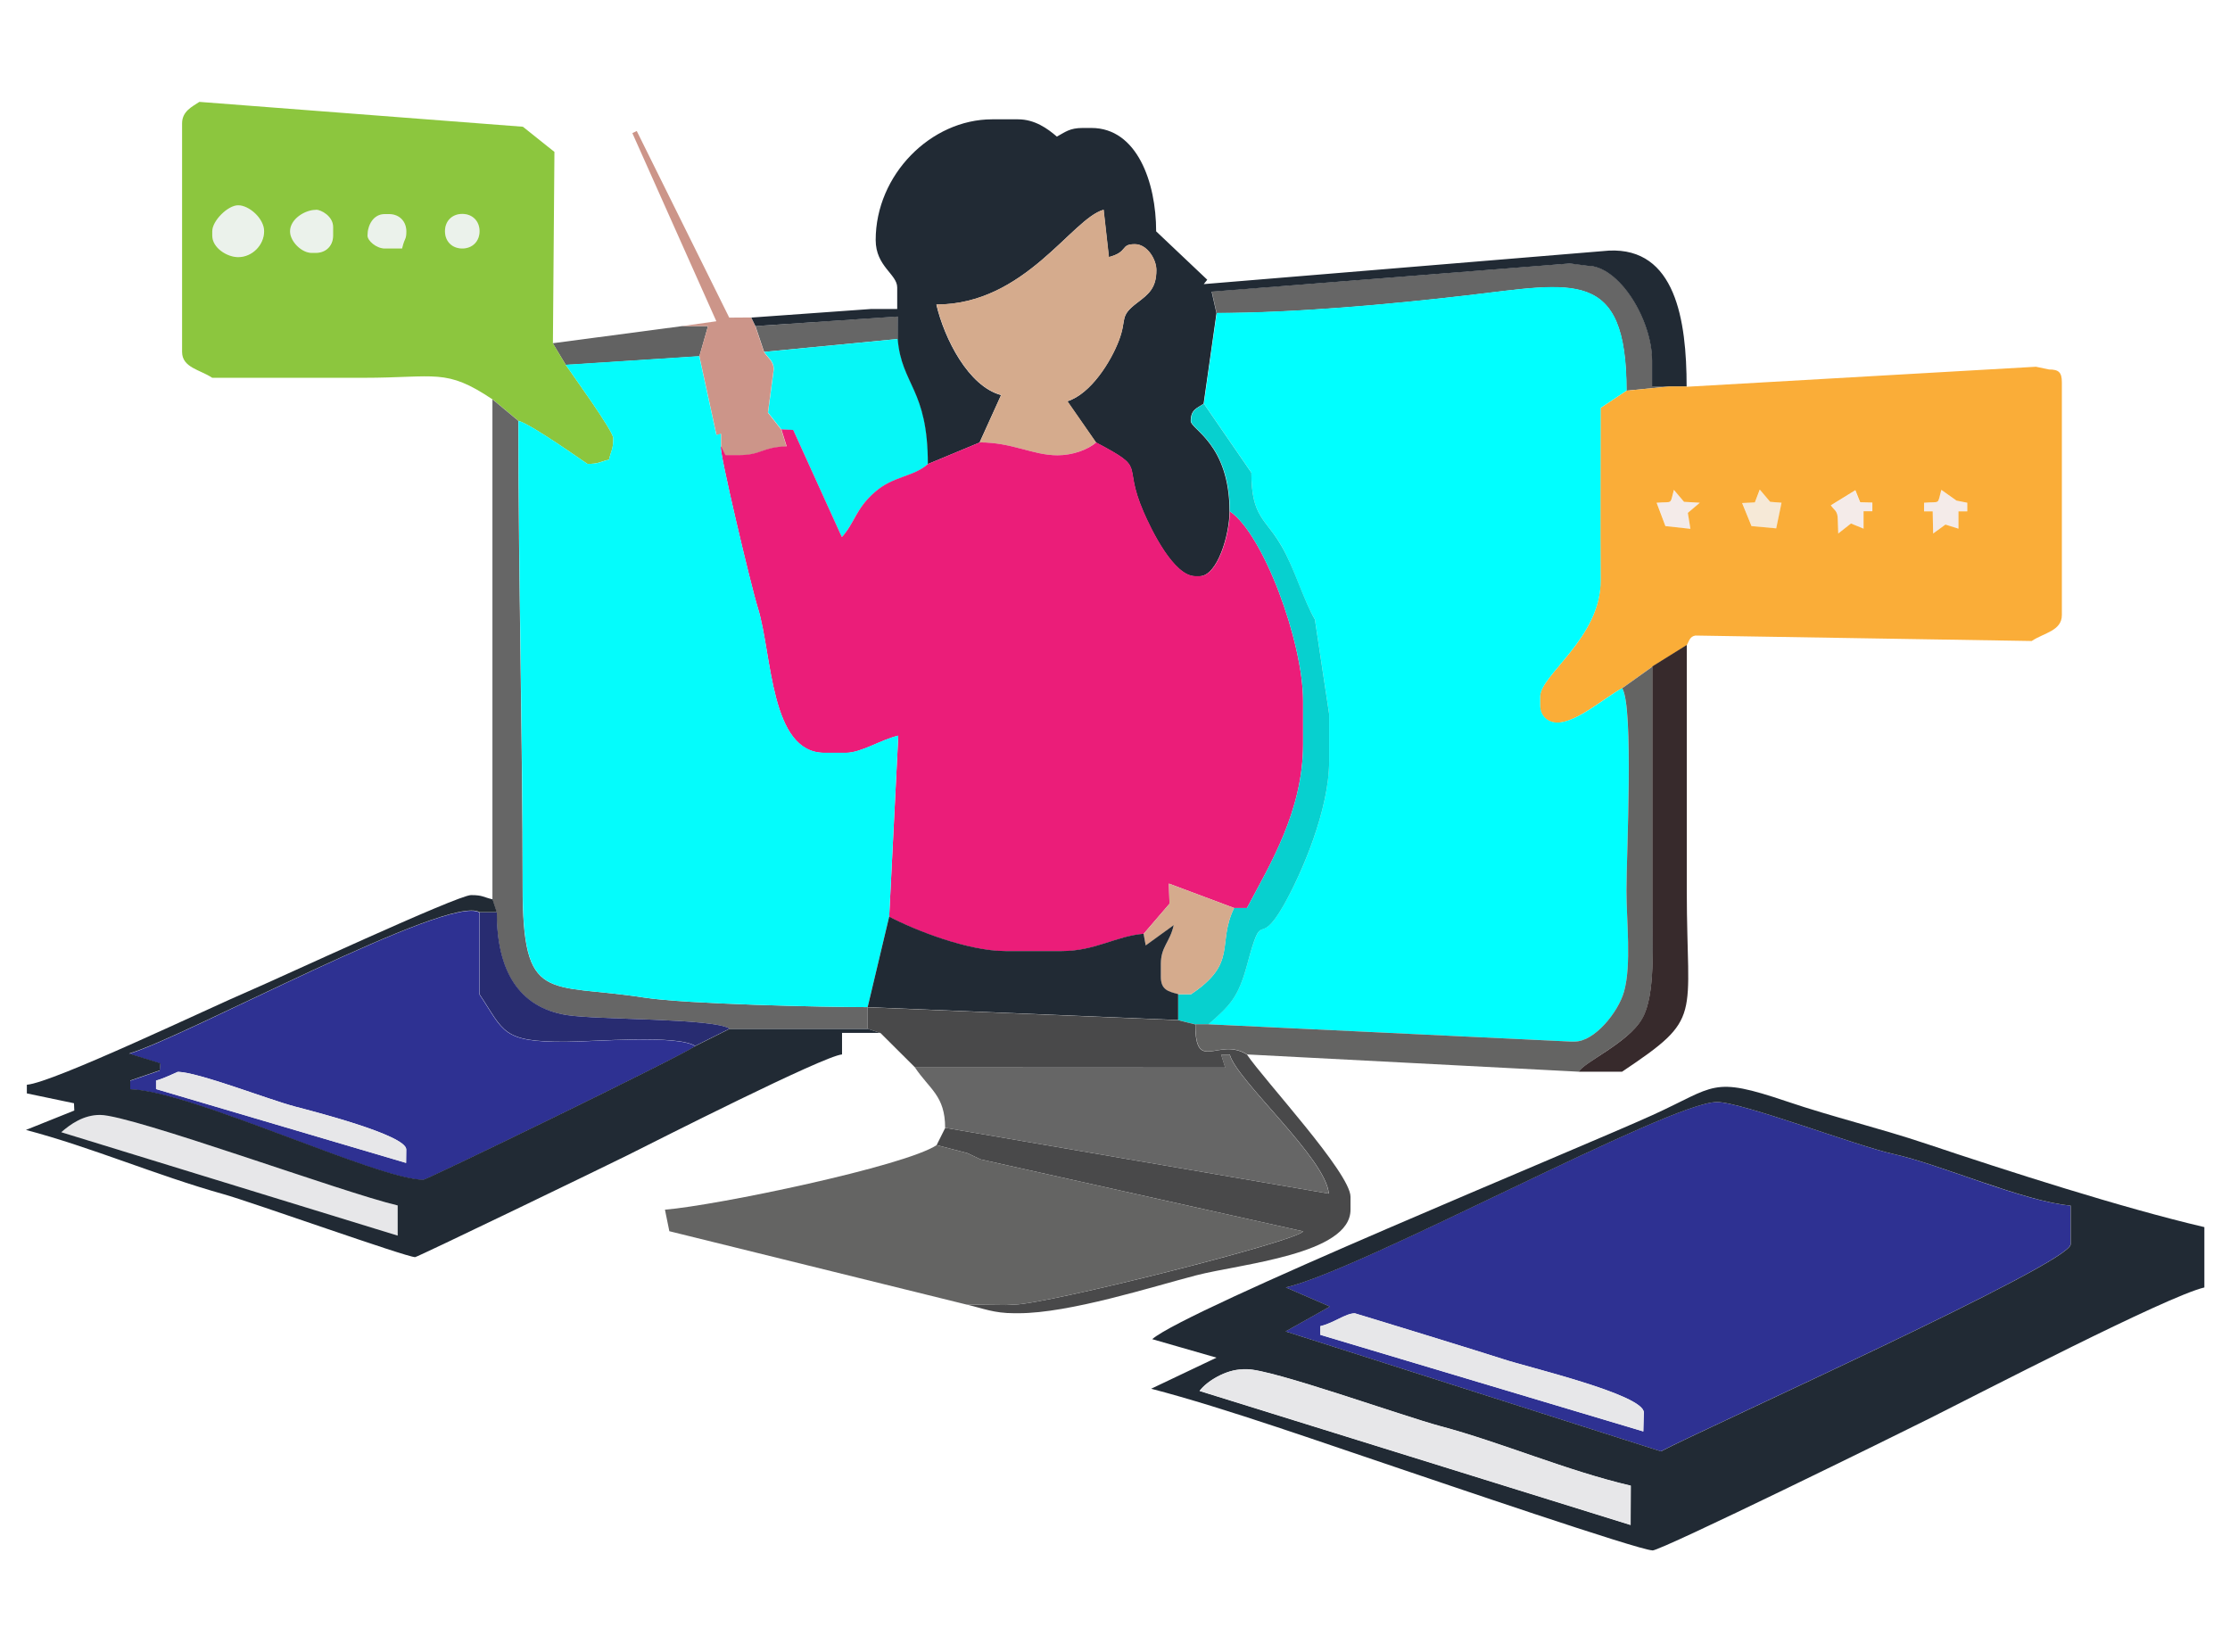 <?xml version="1.0" encoding="UTF-8"?>
<!DOCTYPE svg PUBLIC "-//W3C//DTD SVG 1.1//EN" "http://www.w3.org/Graphics/SVG/1.1/DTD/svg11.dtd">
<!-- Creator: CorelDRAW -->
<svg xmlns="http://www.w3.org/2000/svg" xml:space="preserve" width="35.585mm" height="26.365mm" style="shape-rendering:geometricPrecision; text-rendering:geometricPrecision; image-rendering:optimizeQuality; fill-rule:evenodd; clip-rule:evenodd"
viewBox="0 0 14.709 10.898"
 xmlns:xlink="http://www.w3.org/1999/xlink">
 <defs>
  <style type="text/css">
   <![CDATA[
    .fil21 {fill:none}
    .fil11 {fill:aqua}
    .fil14 {fill:#04FCFC}
    .fil2 {fill:#06F7F7}
    .fil13 {fill:#07D0CF}
    .fil6 {fill:#212A34}
    .fil15 {fill:#282C71}
    .fil19 {fill:#2E3192}
    .fil17 {fill:#372A2C}
    .fil18 {fill:#49494A}
    .fil3 {fill:#626262}
    .fil16 {fill:#646463}
    .fil1 {fill:#666666}
    .fil4 {fill:#8CC63E}
    .fil5 {fill:#CC9589}
    .fil7 {fill:#D5AB8D}
    .fil20 {fill:#E7E7E9}
    .fil12 {fill:#EB1D79}
    .fil0 {fill:#EBF2EB}
    .fil8 {fill:#F4EBE9}
    .fil9 {fill:#F6E9D7}
    .fil10 {fill:#FAAD38}
   ]]>
  </style>
 </defs>
 <g id="Layer_x0020_1">
  <g id="_153767152">
   <g>
    <path id="_150007864" class="fil0" d="M1.911 1.525c0,0.066 0.076,0.142 0.142,0.142l0.028 0c0.067,0 0.114,-0.047 0.114,-0.114l0 -0.057c0,-0.071 -0.078,-0.114 -0.114,-0.114 -0.072,0 -0.171,0.061 -0.171,0.142z"/>
    <path id="_150007936" class="fil0" d="M2.423 1.553c0,0.035 0.059,0.085 0.114,0.085l0.114 0c0.018,-0.076 0.028,-0.054 0.028,-0.114 0,-0.067 -0.047,-0.114 -0.114,-0.114l-0.028 0c-0.077,0 -0.114,0.076 -0.114,0.142z"/>
    <path id="_150008128" class="fil0" d="M2.935 1.525c0,0.067 0.047,0.114 0.114,0.114 0.067,0 0.114,-0.047 0.114,-0.114 0,-0.067 -0.047,-0.114 -0.114,-0.114 -0.067,0 -0.114,0.047 -0.114,0.114z"/>
    <path id="_150008440" class="fil0" d="M1.399 1.525l0 0.028c0,0.081 0.098,0.142 0.171,0.142 0.092,0 0.171,-0.079 0.171,-0.171 0,-0.084 -0.098,-0.171 -0.171,-0.171 -0.068,0 -0.171,0.102 -0.171,0.171z"/>
    <path id="_150007912" class="fil1" d="M8.026 2.065c0.515,0 1.15,-0.058 1.648,-0.116 0.705,-0.082 1.054,-0.186 1.054,0.628l0.284 -0.028 -0.114 0 0 -0.171c0,-0.269 -0.215,-0.626 -0.427,-0.626l-0.115 -0.015 -2.363 0.186 0.032 0.142z"/>
    <polygon id="_150008080" class="fil1" points="4.983,2.151 5.04,2.321 5.922,2.236 5.921,2.087 "/>
    <path id="_150008344" class="fil2" d="M5.04 2.321c0.029,0.043 0.064,0.061 0.064,0.115l-0.038 0.285 0.088 0.112 0.078 0.004 0.321 0.707c0.087,-0.101 0.09,-0.185 0.216,-0.296 0.125,-0.11 0.251,-0.098 0.353,-0.187 0,-0.497 -0.174,-0.518 -0.199,-0.825l-0.882 0.085z"/>
    <polygon id="_150008008" class="fil3" points="3.646,2.264 3.732,2.407 4.613,2.35 4.67,2.151 4.499,2.151 "/>
    <path id="_150007984" class="fil4" d="M3.163 1.525c0,0.067 -0.047,0.114 -0.114,0.114 -0.067,0 -0.114,-0.047 -0.114,-0.114 0,-0.067 0.047,-0.114 0.114,-0.114 0.067,0 0.114,0.047 0.114,0.114zm-0.483 0c0,0.06 -0.01,0.037 -0.028,0.114l-0.114 0c-0.055,0 -0.114,-0.051 -0.114,-0.085 0,-0.067 0.037,-0.142 0.114,-0.142l0.028 0c0.067,0 0.114,0.047 0.114,0.114zm-0.597 -0.142c0.035,0 0.114,0.043 0.114,0.114l0 0.057c0,0.067 -0.047,0.114 -0.114,0.114l-0.028 0c-0.066,0 -0.142,-0.076 -0.142,-0.142 0,-0.081 0.098,-0.142 0.171,-0.142zm-0.683 0.142c0,-0.068 0.102,-0.171 0.171,-0.171 0.072,0 0.171,0.087 0.171,0.171 0,0.092 -0.079,0.171 -0.171,0.171 -0.073,0 -0.171,-0.061 -0.171,-0.142l0 -0.028zm1.849 1.109l0.171 0.142c0.088,0.024 0.452,0.284 0.455,0.284 0.077,0 0.078,-0.014 0.142,-0.028 0.015,-0.064 0.028,-0.065 0.028,-0.142 0,-0.048 -0.269,-0.418 -0.313,-0.483l-0.085 -0.142 0.01 -1.263 -0.208 -0.166 -2.134 -0.164c-0.048,0.032 -0.114,0.062 -0.114,0.142l0 1.507c0,0.104 0.118,0.117 0.199,0.171 0.332,0 0.664,0 0.995,0 0.484,0 0.544,-0.065 0.853,0.142z"/>
    <path id="_150007408" class="fil5" d="M4.499 2.151l0.171 0 -0.057 0.199 0.113 0.52 0.03 -0.008 0 0.085 0.028 0.057 0.085 0c0.155,0 0.153,-0.053 0.319,-0.058l-0.035 -0.112 -0.088 -0.112 0.038 -0.285c-0,-0.054 -0.035,-0.072 -0.064,-0.115l-0.057 -0.171 -0.028 -0.057 -0.144 0.001 -0.61 -1.231 -0.029 0.014 0.554 1.241 -0.227 0.032z"/>
    <path id="_150007600" class="fil6" d="M4.955 2.094l0.028 0.057 0.938 -0.063 0 0.148c0.026,0.307 0.199,0.328 0.199,0.825l0.341 -0.142 0.142 -0.313c-0.216,-0.058 -0.374,-0.372 -0.427,-0.597 0.585,0 0.893,-0.568 1.103,-0.625l0.035 0.312c0.131,-0.035 0.072,-0.085 0.171,-0.085 0.081,0 0.142,0.098 0.142,0.171 0,0.119 -0.051,0.158 -0.126,0.215 -0.122,0.093 -0.065,0.103 -0.121,0.249 -0.053,0.139 -0.185,0.352 -0.34,0.401l0.189 0.272c0.345,0.182 0.169,0.123 0.312,0.456 0.05,0.116 0.199,0.426 0.342,0.426l0.028 0c0.121,0 0.199,-0.281 0.199,-0.427 0,-0.446 -0.256,-0.542 -0.256,-0.597 0,-0.076 0.041,-0.084 0.085,-0.114l0.085 -0.597 -0.032 -0.142 2.363 -0.186 0.115 0.015c0.212,0 0.427,0.357 0.427,0.626l0 0.171 0.114 0 0.114 0c0,-0.441 -0.074,-0.918 -0.513,-0.897l-2.672 0.221 0.023 -0.029 -0.337 -0.319c0,-0.325 -0.127,-0.682 -0.427,-0.682l-0.057 0c-0.087,0 -0.115,0.027 -0.171,0.057 -0.061,-0.053 -0.146,-0.114 -0.256,-0.114l-0.171 0c-0.404,0 -0.768,0.366 -0.768,0.796 0,0.175 0.142,0.225 0.142,0.313l0 0.142 -0.171 -4.13354e-005 -0.796 0.057z"/>
    <path id="_150007336" class="fil7" d="M6.462 2.918c0.215,0 0.349,0.085 0.512,0.085 0.101,0 0.201,-0.037 0.256,-0.085l-0.189 -0.272c0.155,-0.049 0.288,-0.262 0.34,-0.401 0.055,-0.146 -0.002,-0.157 0.121,-0.249 0.075,-0.057 0.126,-0.096 0.126,-0.215 0,-0.072 -0.062,-0.171 -0.142,-0.171 -0.099,0 -0.04,0.05 -0.171,0.085l-0.035 -0.312c-0.209,0.057 -0.518,0.625 -1.103,0.625 0.053,0.225 0.211,0.54 0.427,0.597l-0.142 0.313z"/>
    <path id="_150007288" class="fil8" d="M10.928 3.316l0.058 0.154 0.165 0.018 -0.017 -0.105 0.079 -0.067 -0.104 -0.006 -0.067 -0.079c-0.027,0.103 -0.003,0.076 -0.114,0.085z"/>
    <polygon id="_150007096" class="fil9" points="11.576,3.314 11.492,3.318 11.554,3.47 11.717,3.486 11.752,3.316 11.677,3.31 11.608,3.231 "/>
    <path id="_150007144" class="fil8" d="M12.076 3.334c0.024,0.034 0.046,0.033 0.046,0.097l0.003 0.089 0.084 -0.066 0.083 0.034 0 -0.114 0.057 0 0 -0.057 -0.08 -0.002 -0.032 -0.08 -0.162 0.1z"/>
    <path id="_150007744" class="fil8" d="M12.691 3.316l0 0.057 0.057 0 0.003 0.146 0.081 -0.059 0.086 0.027 0 -0.114 0.057 0 0 -0.057 -0.071 -0.014 -0.1 -0.071c-0.027,0.103 -0.003,0.076 -0.114,0.085z"/>
    <path id="_150007768" class="fil10" d="M12.975 3.373l-0.057 0 0 0.114 -0.086 -0.027 -0.081 0.059 -0.003 -0.146 -0.057 0 0 -0.057c0.111,-0.009 0.086,0.017 0.114,-0.085l0.1 0.071 0.071 0.014 0 0.057zm-1.367 -0.143l0.068 0.08 0.075 0.006 -0.035 0.169 -0.163 -0.015 -0.062 -0.152 0.084 -0.004 0.032 -0.084zm0.684 0.143l0 0.114 -0.083 -0.034 -0.084 0.066 -0.003 -0.089c0,-0.064 -0.023,-0.062 -0.046,-0.097l0.162 -0.1 0.032 0.08 0.08 0.002 0 0.057 -0.057 0zm-1.251 -0.142l0.067 0.079 0.104 0.006 -0.079 0.067 0.017 0.105 -0.165 -0.018 -0.058 -0.154c0.111,-0.009 0.086,0.017 0.114,-0.085zm0.085 -0.682l-0.114 0 -0.284 0.028 -0.171 0.114c0,0.379 -0.002,0.759 0,1.138 0.003,0.379 -0.399,0.623 -0.399,0.767l0 0.057c0,0.067 0.047,0.114 0.114,0.114 0.127,0 0.319,-0.171 0.427,-0.227l0.199 -0.142 0.228 -0.142c0.014,-0.025 0.019,-0.058 0.057,-0.064l2.218 0.036c0.081,-0.054 0.199,-0.067 0.199,-0.171l0 -1.535c0,-0.066 -0.02,-0.085 -0.085,-0.085l-0.086 -0.018 -2.303 0.132z"/>
    <path id="_150007816" class="fil1" d="M3.248 5.933l0.028 0.085c0,0.386 0.145,0.627 0.46,0.677 0.212,0.034 0.963,0.019 1.076,0.09l0.91 0 0 -0.142c-0.283,0 -1.197,-0.02 -1.473,-0.063 -0.64,-0.1 -0.802,0.051 -0.802,-0.733 0,-0.997 -0.028,-2.034 -0.028,-3.071l-0.171 -0.142 0 3.299z"/>
    <path id="_150007072" class="fil11" d="M8.026 2.065l-0.085 0.597 0.313 0.455c0,0.295 0.092,0.3 0.199,0.484 0.084,0.146 0.145,0.36 0.22,0.484l0.094 0.624 0 0.313c0,0.315 -0.177,0.734 -0.301,0.95 -0.172,0.302 -0.132,-0.008 -0.239,0.387 -0.059,0.218 -0.111,0.27 -0.257,0.397l2.389 0.114 0.028 0c0.131,0 0.288,-0.194 0.325,-0.329 0.05,-0.178 0.016,-0.468 0.016,-0.666 0,-0.239 0.048,-1.215 -0.028,-1.336 -0.107,0.057 -0.299,0.227 -0.427,0.227 -0.067,0 -0.114,-0.047 -0.114,-0.114l0 -0.057c0,-0.144 0.401,-0.388 0.399,-0.767 -0.003,-0.379 -0,-0.759 -0,-1.138l0.171 -0.114c0,-0.814 -0.349,-0.71 -1.054,-0.628 -0.498,0.058 -1.133,0.116 -1.648,0.116z"/>
    <path id="_150006976" class="fil12" d="M4.755 2.947c-0.013,0.027 0.197,0.915 0.244,1.064 0.095,0.305 0.079,0.955 0.439,0.955l0.142 0c0.101,0 0.234,-0.089 0.345,-0.113l-0.06 1.194c0.169,0.09 0.518,0.227 0.768,0.227l0.37 0c0.221,0 0.359,-0.099 0.54,-0.114l0.171 -0.199 -0.004 -0.133 0.43 0.161 0.085 0c0.152,-0.287 0.37,-0.64 0.37,-1.081l0 -0.284c0,-0.393 -0.263,-1.104 -0.483,-1.251 0,0.145 -0.078,0.427 -0.199,0.427l-0.028 0c-0.143,0 -0.292,-0.31 -0.342,-0.426 -0.144,-0.333 0.033,-0.273 -0.312,-0.456 -0.055,0.048 -0.155,0.085 -0.256,0.085 -0.163,0 -0.297,-0.085 -0.512,-0.085l-0.341 0.142c-0.102,0.089 -0.228,0.077 -0.353,0.187 -0.126,0.111 -0.128,0.196 -0.216,0.296l-0.321 -0.707 -0.078 -0.004 0.035 0.112c-0.166,0.005 -0.164,0.058 -0.319,0.058l-0.085 0 -0.028 -0.057z"/>
    <path id="_150006640" class="fil13" d="M8.112 3.373c0.22,0.148 0.483,0.858 0.483,1.251l0 0.284c0,0.44 -0.218,0.793 -0.37,1.081l-0.085 0c-0.116,0.241 0.028,0.36 -0.284,0.569l-0.085 0 0 0.171 0.114 0.028 0.085 0c0.146,-0.127 0.198,-0.179 0.257,-0.397 0.106,-0.395 0.066,-0.085 0.239,-0.387 0.123,-0.216 0.301,-0.635 0.301,-0.95l0 -0.313 -0.094 -0.624c-0.074,-0.125 -0.135,-0.339 -0.22,-0.484 -0.106,-0.184 -0.199,-0.189 -0.199,-0.484l-0.313 -0.455c-0.044,0.03 -0.085,0.038 -0.085,0.114 0,0.055 0.256,0.151 0.256,0.597z"/>
    <path id="_150006400" class="fil14" d="M3.732 2.407c0.044,0.065 0.313,0.436 0.313,0.483 0,0.077 -0.014,0.078 -0.028,0.142 -0.064,0.015 -0.065,0.028 -0.142,0.028 -0.003,0 -0.367,-0.261 -0.455,-0.284 0,1.037 0.028,2.074 0.028,3.071 -4.13354e-005,0.784 0.162,0.633 0.802,0.733 0.276,0.043 1.19,0.063 1.473,0.063l0.142 -0.597 0.06 -1.194c-0.111,0.025 -0.244,0.113 -0.345,0.113l-0.142 0c-0.36,0 -0.344,-0.65 -0.439,-0.955 -0.047,-0.15 -0.257,-1.037 -0.244,-1.064l0 -0.085 -0.03 0.008 -0.113 -0.52 -0.882 0.057z"/>
    <path id="_150006376" class="fil7" d="M7.543 6.16l0.014 0.077 0.185 -0.134c-0.027,0.115 -0.085,0.142 -0.085,0.256l0 0.085c0,0.086 0.049,0.097 0.114,0.114l0.085 0c0.312,-0.209 0.169,-0.327 0.284,-0.569l-0.43 -0.161 0.004 0.133 -0.171 0.199z"/>
    <path id="_150006736" class="fil6" d="M5.723 6.643l2.048 0.085 0 -0.171c-0.064,-0.017 -0.114,-0.027 -0.114,-0.114l0 -0.085c0,-0.114 0.059,-0.141 0.085,-0.256l-0.185 0.134 -0.014 -0.077c-0.182,0.015 -0.319,0.114 -0.54,0.114l-0.37 0c-0.25,0 -0.599,-0.138 -0.768,-0.227l-0.142 0.597z"/>
    <path id="_150006832" class="fil15" d="M4.585 6.899l0.228 -0.114c-0.113,-0.071 -0.863,-0.056 -1.076,-0.09 -0.315,-0.051 -0.46,-0.292 -0.46,-0.677l-0.114 0 0 0.54c0.164,0.245 0.145,0.315 0.569,0.313 0.195,-0.001 0.734,-0.048 0.854,0.028z"/>
    <path id="_150006880" class="fil16" d="M10.7 4.539c0.077,0.121 0.028,1.098 0.028,1.336 0,0.199 0.034,0.488 -0.016,0.666 -0.038,0.135 -0.194,0.329 -0.325,0.329l-0.028 0 -2.389 -0.114 -0.085 0c0,0.329 0.153,0.08 0.341,0.199l2.19 0.114c0.024,-0.06 0.324,-0.19 0.417,-0.351 0.088,-0.155 0.067,-0.491 0.067,-0.729 0,-0.531 0,-1.062 0,-1.592l-0.199 0.142z"/>
    <path id="_150006784" class="fil17" d="M10.899 4.397c0,0.531 0,1.062 0,1.592 0,0.239 0.022,0.574 -0.067,0.729 -0.092,0.162 -0.392,0.291 -0.417,0.351l0.284 0c0.539,-0.361 0.427,-0.338 0.427,-1.194 0,-0.54 0,-1.081 0,-1.621l-0.228 0.142z"/>
    <path id="_150006304" class="fil18" d="M5.723 6.786l0.085 0.028 0.228 0.227 2.046 0.001 -0.027 -0.086 0.057 0c0.045,0.17 0.636,0.686 0.653,0.917l-2.53 -0.434 -0.057 0.114 0.203 0.053 0.086 0.041 2.129 0.475c-0.05,0.069 -1.702,0.483 -1.906,0.483l-0.057 0.003 -0.256 -0.003c0.107,0.025 0.178,0.057 0.313,0.057l0.028 0c0.337,0 0.883,-0.175 1.172,-0.25 0.294,-0.076 1.018,-0.138 1.018,-0.433l0 -0.085c0,-0.157 -0.57,-0.77 -0.683,-0.938 -0.188,-0.119 -0.341,0.13 -0.341,-0.199l-0.114 -0.028 -2.048 -0.085 0 0.142z"/>
    <path id="_150006328" class="fil19" d="M1.03 7.127c0.046,-0.011 0.141,-0.057 0.142,-0.057 0.132,0 0.603,0.184 0.768,0.227 0.114,0.03 0.739,0.189 0.739,0.284l-0.001 0.089 -1.649 -0.487 0 -0.057zm3.555 -0.227c-0.119,-0.076 -0.659,-0.029 -0.854,-0.028 -0.424,0.002 -0.405,-0.068 -0.569,-0.313l0 -0.54c-0.198,-0.126 -1.948,0.827 -2.312,0.932l0.207 0.064 -0.004 0.047 -0.195 0.067 0 0.057c0.398,0.009 1.633,0.597 1.934,0.597 0.021,0 1.689,-0.81 1.792,-0.881z"/>
    <path id="_150007024" class="fil20" d="M1.94 7.297c-0.165,-0.043 -0.636,-0.227 -0.768,-0.227 -0.001,0 -0.096,0.046 -0.142,0.057l0 0.057 1.649 0.487 0.001 -0.089c0,-0.096 -0.625,-0.254 -0.739,-0.284z"/>
    <path id="_150005704" class="fil1" d="M6.035 7.041c0.097,0.145 0.199,0.186 0.199,0.398l2.53 0.434c-0.017,-0.231 -0.608,-0.747 -0.653,-0.917l-0.057 0 0.027 0.086 -2.046 -0.001z"/>
    <path id="_150005848" class="fil20" d="M0.404 7.468l2.219 0.682 0 -0.199c-0.357,-0.083 -1.754,-0.597 -1.963,-0.597 -0.11,0 -0.195,0.061 -0.256,0.114z"/>
    <path id="_150006280" class="fil6" d="M0.404 7.468c0.061,-0.053 0.146,-0.114 0.256,-0.114 0.209,0 1.606,0.514 1.963,0.597l0 0.199 -2.219 -0.682zm5.404 -0.654l-0.085 -0.028 -0.91 0 -0.228 0.114c-0.103,0.072 -1.771,0.881 -1.792,0.881 -0.301,0 -1.536,-0.588 -1.934,-0.597l0 -0.057 0.195 -0.067 0.004 -0.047 -0.207 -0.064c0.364,-0.105 2.114,-1.057 2.312,-0.932l0.114 0 -0.028 -0.085c-0.064,-0.015 -0.065,-0.028 -0.142,-0.028 -0.089,0 -1.282,0.555 -1.47,0.635 -0.247,0.105 -1.285,0.602 -1.46,0.616l0 0.057 0.311 0.065 0.002 0.048 -0.319 0.128c0.43,0.113 0.861,0.3 1.304,0.424 0.177,0.049 1.204,0.415 1.263,0.415 0.015,0 1.267,-0.605 1.403,-0.673 0.19,-0.095 1.291,-0.654 1.413,-0.664l0 -0.142 0.256 0z"/>
    <path id="_150005824" class="fil16" d="M6.377 8.605l0.256 0.003 0.057 -0.003c0.204,0 1.855,-0.415 1.906,-0.483l-2.129 -0.475 -0.086 -0.041 -0.203 -0.053c-0.207,0.139 -1.45,0.398 -1.792,0.426l0.029 0.142 1.961 0.484z"/>
    <path id="_150005560" class="fil19" d="M8.709 8.748c0.09,-0.021 0.167,-0.085 0.228,-0.085 0.004,0 0.885,0.271 0.978,0.302 0.154,0.052 0.928,0.233 0.928,0.352l-0.003 0.125 -2.13 -0.637 0 -0.057zm-0.228 -0.256l0.29 0.126 -0.292 0.164 2.476 0.791c0.285,-0.151 2.702,-1.239 2.702,-1.365l0 -0.256c-0.305,-0.025 -0.865,-0.274 -1.168,-0.34 -0.242,-0.053 -0.999,-0.343 -1.165,-0.343 -0.314,0 -2.336,1.104 -2.844,1.223z"/>
    <path id="_150006160" class="fil6" d="M8.197 9.032l0.028 0c0.167,0 1.027,0.309 1.274,0.375 0.405,0.108 0.836,0.295 1.257,0.393l-0.001 0.259 -2.843 -0.884c0.047,-0.064 0.176,-0.142 0.284,-0.142zm0.284 -0.54c0.508,-0.118 2.53,-1.223 2.844,-1.223 0.165,0 0.922,0.29 1.165,0.343 0.303,0.066 0.863,0.314 1.168,0.34l0 0.256c0,0.126 -2.417,1.214 -2.702,1.365l-2.476 -0.791 0.292 -0.164 -0.29 -0.126zm2.418 1.735c0.061,0 1.639,-0.776 1.83,-0.872 0.322,-0.161 1.563,-0.805 1.811,-0.863l0 -0.398c-0.543,-0.127 -1.292,-0.368 -1.838,-0.551 -0.311,-0.104 -0.612,-0.175 -0.916,-0.278 -0.5,-0.169 -0.466,-0.101 -0.886,0.09 -0.503,0.228 -3.074,1.282 -3.3,1.478l0.424 0.122 -0.431 0.205c0.487,0.126 1.174,0.371 1.673,0.538 0.2,0.067 1.547,0.528 1.633,0.528z"/>
    <path id="_150006184" class="fil20" d="M10.842 9.316c0,-0.119 -0.774,-0.3 -0.928,-0.352 -0.093,-0.031 -0.973,-0.302 -0.978,-0.302 -0.061,0 -0.138,0.064 -0.228,0.085l0 0.057 2.13 0.637 0.003 -0.125z"/>
    <path id="_150005728" class="fil20" d="M8.197 9.032c-0.109,0 -0.238,0.078 -0.284,0.142l2.843 0.884 0.001 -0.259c-0.421,-0.098 -0.852,-0.285 -1.257,-0.393 -0.247,-0.066 -1.108,-0.375 -1.274,-0.375l-0.028 0z"/>
   </g>
   <rect id="_153761800" class="fil21" y="-3.00859e-005" width="14.709" height="10.898"/>
  </g>
 </g>
</svg>
